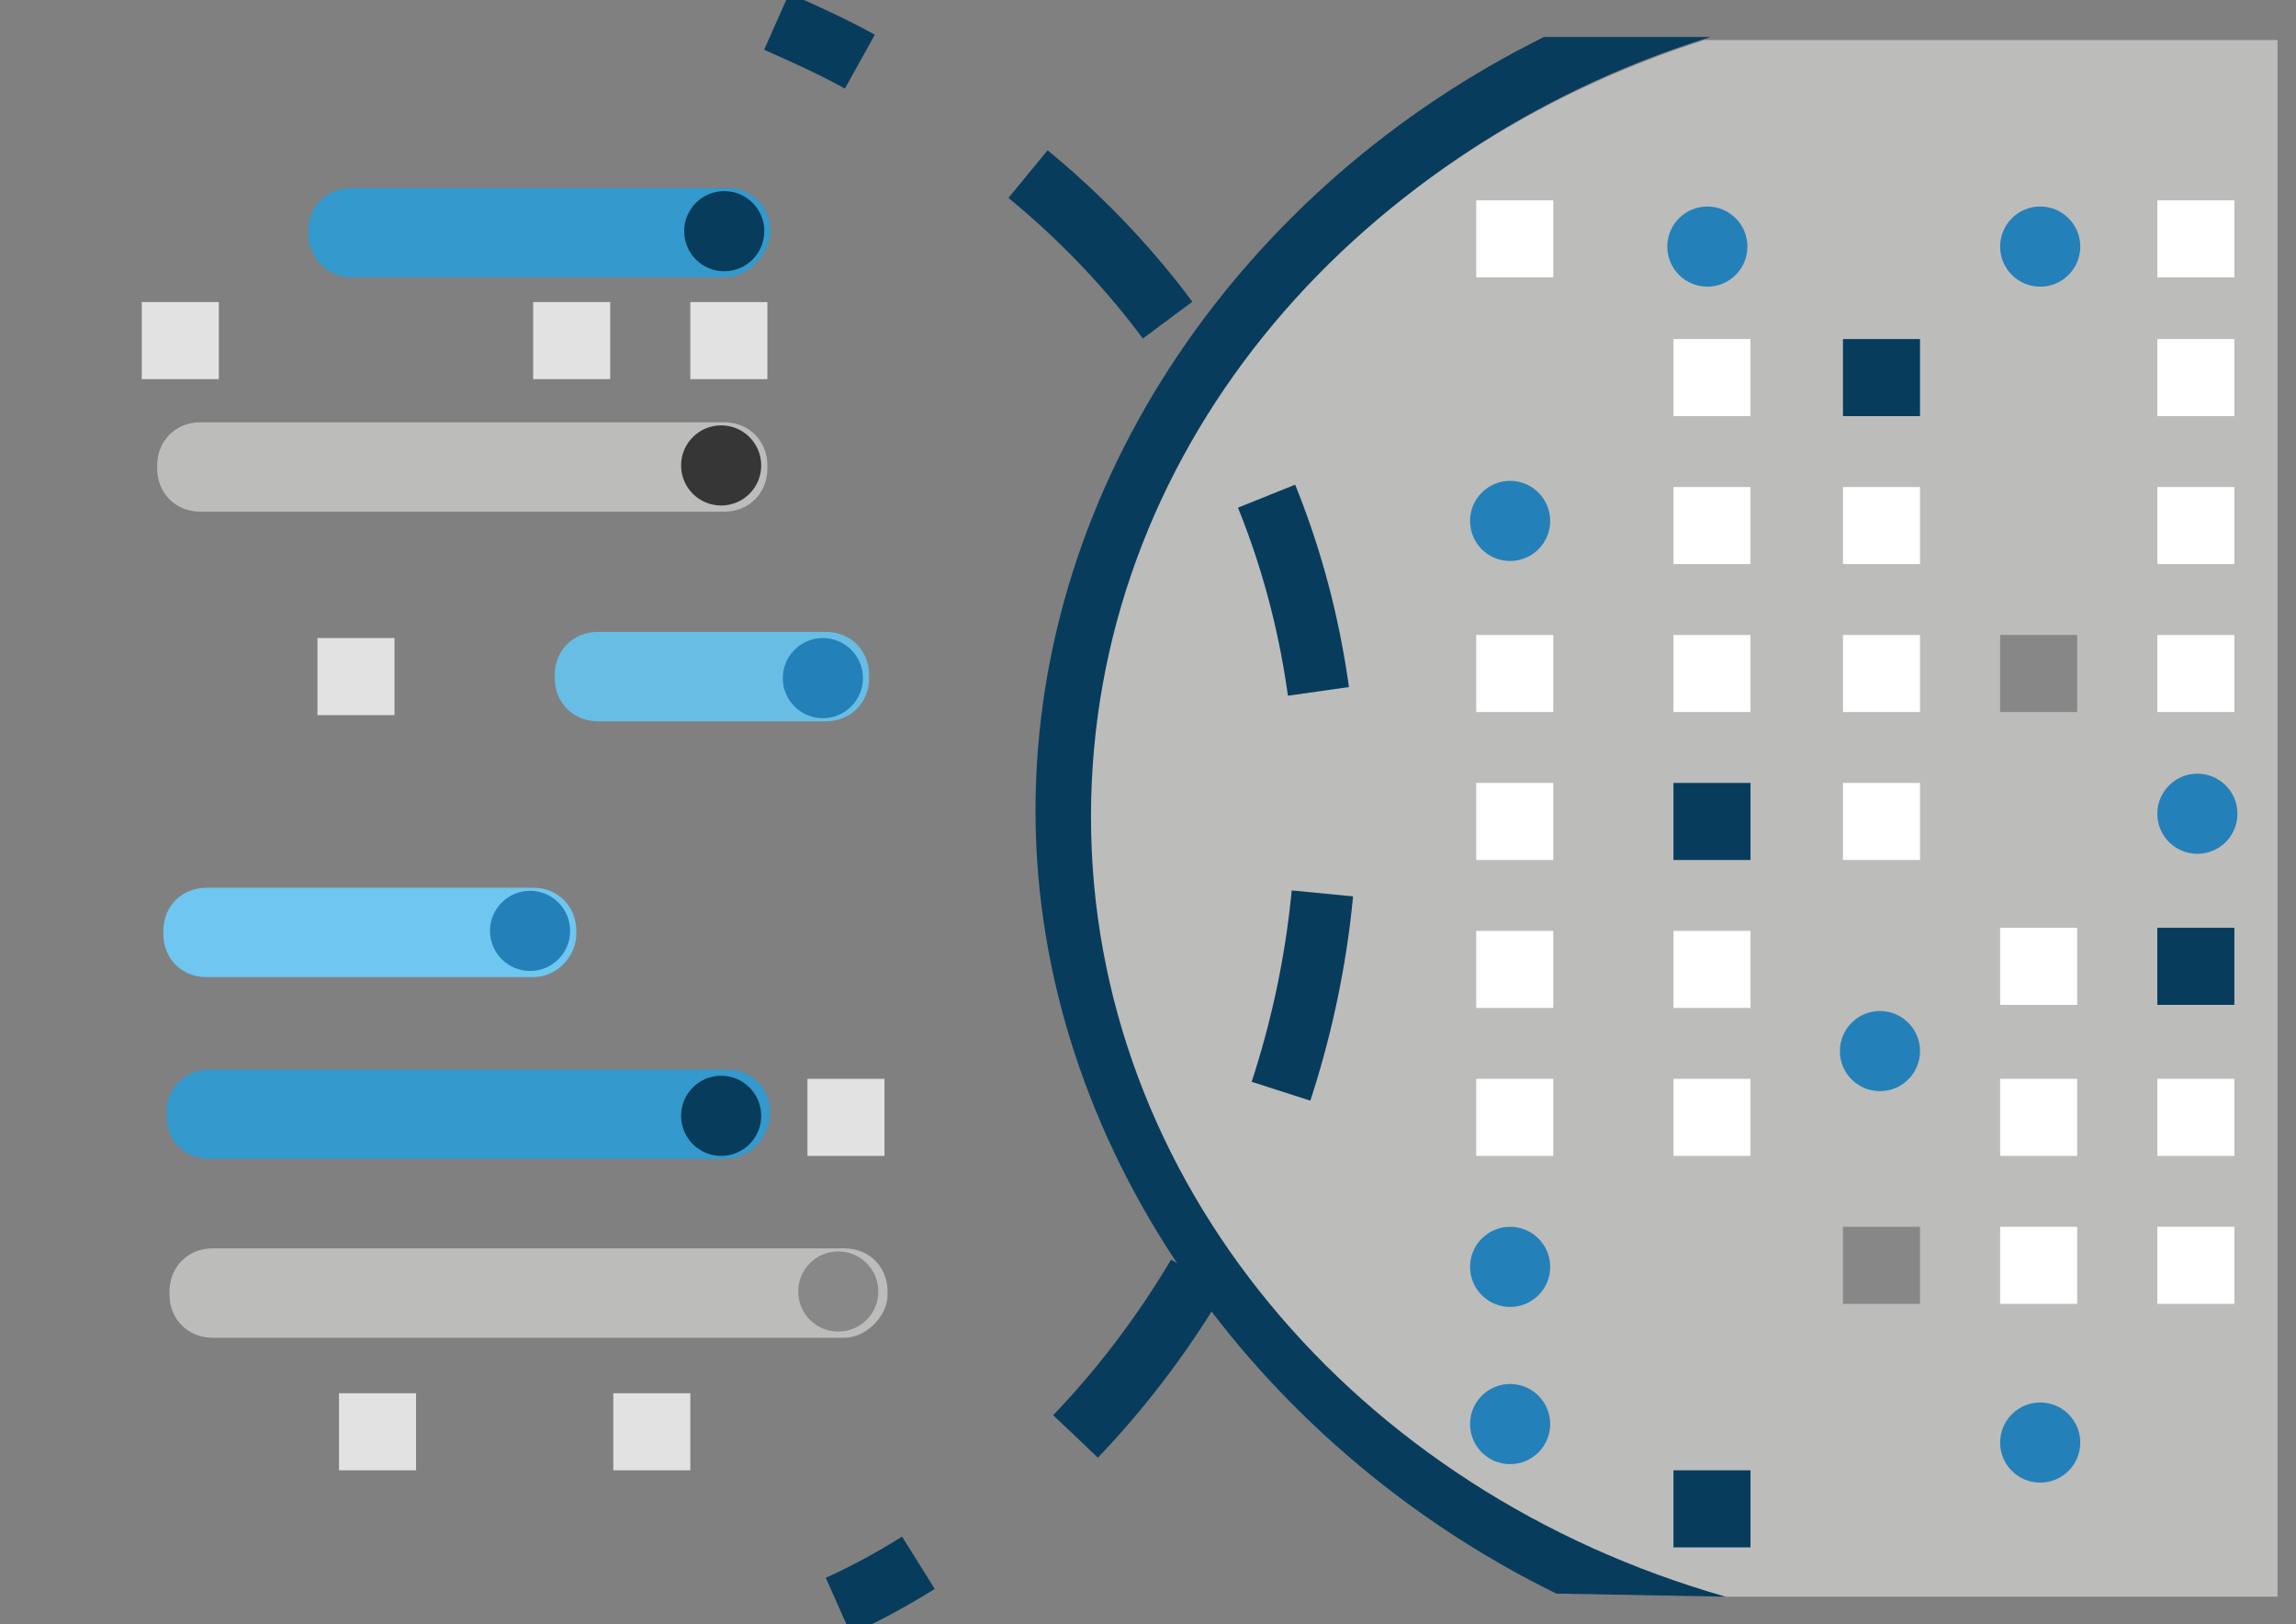<?xml version="1.0" encoding="utf-8"?>
<!-- Generator: Adobe Illustrator 23.0.1, SVG Export Plug-In . SVG Version: 6.00 Build 0)  -->
<svg version="1.1" id="Layer_1" xmlns="http://www.w3.org/2000/svg" xmlns:xlink="http://www.w3.org/1999/xlink" x="0px" y="0px"
	 viewBox="0 0 74.5 52.7" style="enable-background:new 0 0 74.5 52.7;" xml:space="preserve">
<rect x="0" y="0" width="74.5" height="52.7" fill="#808080" stroke="none"/>
<style type="text/css">
	.st0{fill:#DDDDDD;}
	.st1{fill:#277EB8;}
	.st2{fill:#4CABD6;}
	.st3{fill:#DDDDDD;stroke:#053D5C;stroke-miterlimit:10;}
	.st4{fill-rule:evenodd;clip-rule:evenodd;fill:#073C5C;}
	.st5{fill:none;}
	.st6{fill:#073C5C;}
	.st7{fill:#BCBCBB;}
	.st8{fill:none;stroke:#073C5C;stroke-width:2;stroke-miterlimit:10;}
	.st9{fill:none;stroke:#073C5C;stroke-width:2;stroke-miterlimit:10;stroke-dasharray:6.57,6.57;}
	.st10{fill:#3499CC;}
	.st11{fill:#353635;}
	.st12{fill:#888888;}
	.st13{fill:#68BDE4;}
	.st14{fill:#2480B8;}
	.st15{fill:#6FC6F0;}
	.st16{fill:#E2E2E2;}
	.st17{fill:#FFFFFF;}
	.st18{fill:#878787;}
	.st19{fill-rule:evenodd;clip-rule:evenodd;fill:#DDDDDD;}
	.st20{fill-rule:evenodd;clip-rule:evenodd;fill:#2480B8;}
	.st21{fill:#47AAD7;}
	.st22{fill:#81CCEB;}
	.st23{fill:none;stroke:#073C5C;stroke-width:5;stroke-linecap:round;stroke-miterlimit:10;}
	.st24{fill:none;stroke:#073C5C;stroke-width:2;stroke-linecap:round;stroke-miterlimit:10;}
	.st25{fill:none;stroke:#073C5C;stroke-width:2;stroke-linecap:round;stroke-miterlimit:10;stroke-dasharray:0,3.897;}
	.st26{fill:none;stroke:#DDDDDD;stroke-width:2;stroke-linecap:round;stroke-miterlimit:10;}
	.st27{fill:none;stroke:#DDDDDD;stroke-width:2;stroke-linecap:round;stroke-miterlimit:10;stroke-dasharray:0,4.232;}
	.st28{fill:none;stroke:#FFFFFF;stroke-width:2;stroke-linecap:round;stroke-miterlimit:10;}
	.st29{fill:none;stroke:#FFFFFF;stroke-width:2;stroke-linecap:round;stroke-miterlimit:10;stroke-dasharray:0,3.821;}
	.st30{fill:none;stroke:#2580B9;stroke-width:2;stroke-linecap:round;stroke-miterlimit:10;}
	.st31{fill:none;stroke:#2580B9;stroke-width:2;stroke-linecap:round;stroke-miterlimit:10;stroke-dasharray:0,3.654;}
	.st32{fill:none;stroke:#1F4593;stroke-miterlimit:10;}
	.st33{fill-rule:evenodd;clip-rule:evenodd;fill:#1F4593;}
	.st34{fill:#1F4593;}
	.st35{fill:none;stroke:#073C5C;stroke-width:0.5;stroke-miterlimit:10;}
	.st36{fill:none;stroke:#A09F9F;stroke-width:0.5;stroke-miterlimit:10;}
	.st37{fill-rule:evenodd;clip-rule:evenodd;fill:none;stroke:#073C5C;stroke-width:0.5;stroke-miterlimit:10;}
	.st38{fill:#DFDFDF;stroke:#FFFFFF;stroke-width:0.25;stroke-miterlimit:10;}
	.st39{fill:#FFFFFF;stroke:#FFFFFF;stroke-miterlimit:10;}
	.st40{fill:#DFDFDF;}
	.st41{fill:none;stroke:#E0DFDF;stroke-width:0.75;stroke-miterlimit:10;}
	.st42{fill:#E0DFDF;}
</style>
<g>
	<path class="st5" d="M53.6,0H0v1.3h50.5C51.5,0.8,52.5,0.4,53.6,0z"/>
	<rect x="-2" y="1.3" class="st5" width="2" height="50.4"/>
	<path class="st5" d="M34.2,26.5c0-10.7,6.8-20.3,16.4-25.2H0v50.4h50.8C41,47,34.2,37.3,34.2,26.5z"/>
	<path class="st6" d="M33.6,26.3c0,10.8,7.1,20.6,16.9,25.4l5.5,0.1c-11.9-3.5-20.4-13.7-20.4-25.5c0-11.6,8.3-21.5,19.9-25.1h-5.4
		C40.4,6,33.6,15.6,33.6,26.3z"/>
	<path class="st7" d="M35.4,26.5c0,11.8,8.6,21.9,20.6,25.3h17.9V1.3H55.3C43.7,5,35.4,14.8,35.4,26.5z"/>
</g>
<g>
	<g>
		<path class="st8" d="M27.2,52.1c0.9-0.4,1.8-0.9,2.6-1.4"/>
		<path class="st9" d="M34.9,46.6C46,35,46.8,14.2,30.7,3.7"/>
		<path class="st8" d="M27.9,2c-0.9-0.5-1.8-0.9-2.7-1.3"/>
	</g>
</g>
<path class="st10" d="M23.5,9H11.4C10.6,9,10,8.3,10,7.6V7.5c0-0.8,0.6-1.4,1.4-1.4h12.2c0.8,0,1.4,0.6,1.4,1.4v0.1
	C24.9,8.3,24.3,9,23.5,9z"/>
<circle class="st6" cx="23.5" cy="7.5" r="1.3"/>
<path class="st10" d="M23.5,37.6H6.8c-0.8,0-1.4-0.6-1.4-1.4v-0.1c0-0.8,0.6-1.4,1.4-1.4h16.8c0.8,0,1.4,0.6,1.4,1.4v0.1
	C24.9,37,24.3,37.6,23.5,37.6z"/>
<circle class="st6" cx="23.4" cy="36.2" r="1.3"/>
<path class="st7" d="M23.5,16.6h-17c-0.8,0-1.4-0.6-1.4-1.4v-0.1c0-0.8,0.6-1.4,1.4-1.4l17,0c0.8,0,1.4,0.6,1.4,1.4v0.1
	C24.9,16,24.3,16.6,23.5,16.6z"/>
<circle class="st11" cx="23.4" cy="15.1" r="1.3"/>
<path class="st7" d="M27.4,43.4H6.9c-0.8,0-1.4-0.6-1.4-1.4v-0.1c0-0.8,0.6-1.4,1.4-1.4h20.5c0.8,0,1.4,0.6,1.4,1.4V42
	C28.8,42.7,28.1,43.4,27.4,43.4z"/>
<circle class="st12" cx="27.2" cy="41.9" r="1.3"/>
<path class="st13" d="M26.8,23.4h-7.4c-0.8,0-1.4-0.6-1.4-1.4v-0.1c0-0.8,0.6-1.4,1.4-1.4h7.4c0.8,0,1.4,0.6,1.4,1.4V22
	C28.2,22.8,27.6,23.4,26.8,23.4z"/>
<circle class="st14" cx="26.7" cy="22" r="1.3"/>
<path class="st15" d="M17.3,31.7H6.7c-0.8,0-1.4-0.6-1.4-1.4v-0.1c0-0.8,0.6-1.4,1.4-1.4h10.6c0.8,0,1.4,0.6,1.4,1.4v0.1
	C18.7,31,18.1,31.7,17.3,31.7z"/>
<circle class="st14" cx="17.2" cy="30.2" r="1.3"/>
<circle class="st14" cx="49" cy="16.9" r="1.3"/>
<circle class="st14" cx="55.4" cy="8" r="1.3"/>
<circle class="st14" cx="66.2" cy="8" r="1.3"/>
<circle class="st14" cx="61" cy="34.1" r="1.3"/>
<circle class="st14" cx="71.3" cy="26.4" r="1.3"/>
<circle class="st14" cx="66.2" cy="46.8" r="1.3"/>
<circle class="st14" cx="49" cy="41.1" r="1.3"/>
<circle class="st14" cx="49" cy="46.2" r="1.3"/>
<rect x="4.6" y="9.8" class="st16" width="2.5" height="2.5"/>
<rect x="17.3" y="9.8" class="st16" width="2.5" height="2.5"/>
<rect x="22.4" y="9.8" class="st16" width="2.5" height="2.5"/>
<rect x="10.3" y="20.7" class="st16" width="2.5" height="2.5"/>
<rect x="26.2" y="35" class="st16" width="2.5" height="2.5"/>
<rect x="19.9" y="45.2" class="st16" width="2.5" height="2.5"/>
<rect x="11" y="45.2" class="st16" width="2.5" height="2.5"/>
<rect x="47.9" y="6.5" class="st17" width="2.5" height="2.5"/>
<rect x="47.9" y="20.6" class="st17" width="2.5" height="2.5"/>
<rect x="47.9" y="25.4" class="st17" width="2.5" height="2.5"/>
<rect x="47.9" y="30.2" class="st17" width="2.5" height="2.5"/>
<rect x="47.9" y="35" class="st17" width="2.5" height="2.5"/>
<rect x="54.3" y="11" class="st17" width="2.5" height="2.5"/>
<rect x="54.3" y="15.8" class="st17" width="2.5" height="2.5"/>
<rect x="54.3" y="20.6" class="st17" width="2.5" height="2.5"/>
<rect x="54.3" y="25.4" class="st6" width="2.5" height="2.5"/>
<rect x="54.3" y="30.2" class="st17" width="2.5" height="2.5"/>
<rect x="54.3" y="35" class="st17" width="2.5" height="2.5"/>
<rect x="54.3" y="47.7" class="st6" width="2.5" height="2.5"/>
<rect x="59.8" y="11" class="st6" width="2.5" height="2.5"/>
<rect x="59.8" y="15.8" class="st17" width="2.5" height="2.5"/>
<rect x="59.8" y="20.6" class="st17" width="2.5" height="2.5"/>
<rect x="59.8" y="25.4" class="st17" width="2.5" height="2.5"/>
<rect x="64.9" y="30.1" class="st17" width="2.5" height="2.5"/>
<rect x="64.9" y="35" class="st17" width="2.5" height="2.5"/>
<rect x="64.9" y="39.8" class="st17" width="2.5" height="2.5"/>
<rect x="64.9" y="20.6" class="st18" width="2.5" height="2.5"/>
<rect x="59.8" y="39.8" class="st18" width="2.5" height="2.5"/>
<rect x="70" y="35" class="st17" width="2.5" height="2.5"/>
<rect x="70" y="39.8" class="st17" width="2.5" height="2.5"/>
<rect x="70" y="30.1" class="st6" width="2.5" height="2.5"/>
<rect x="70" y="11" class="st17" width="2.5" height="2.5"/>
<rect x="70" y="15.8" class="st17" width="2.5" height="2.5"/>
<rect x="70" y="20.6" class="st17" width="2.5" height="2.5"/>
<rect x="70" y="6.5" class="st17" width="2.5" height="2.5"/>
</svg>
